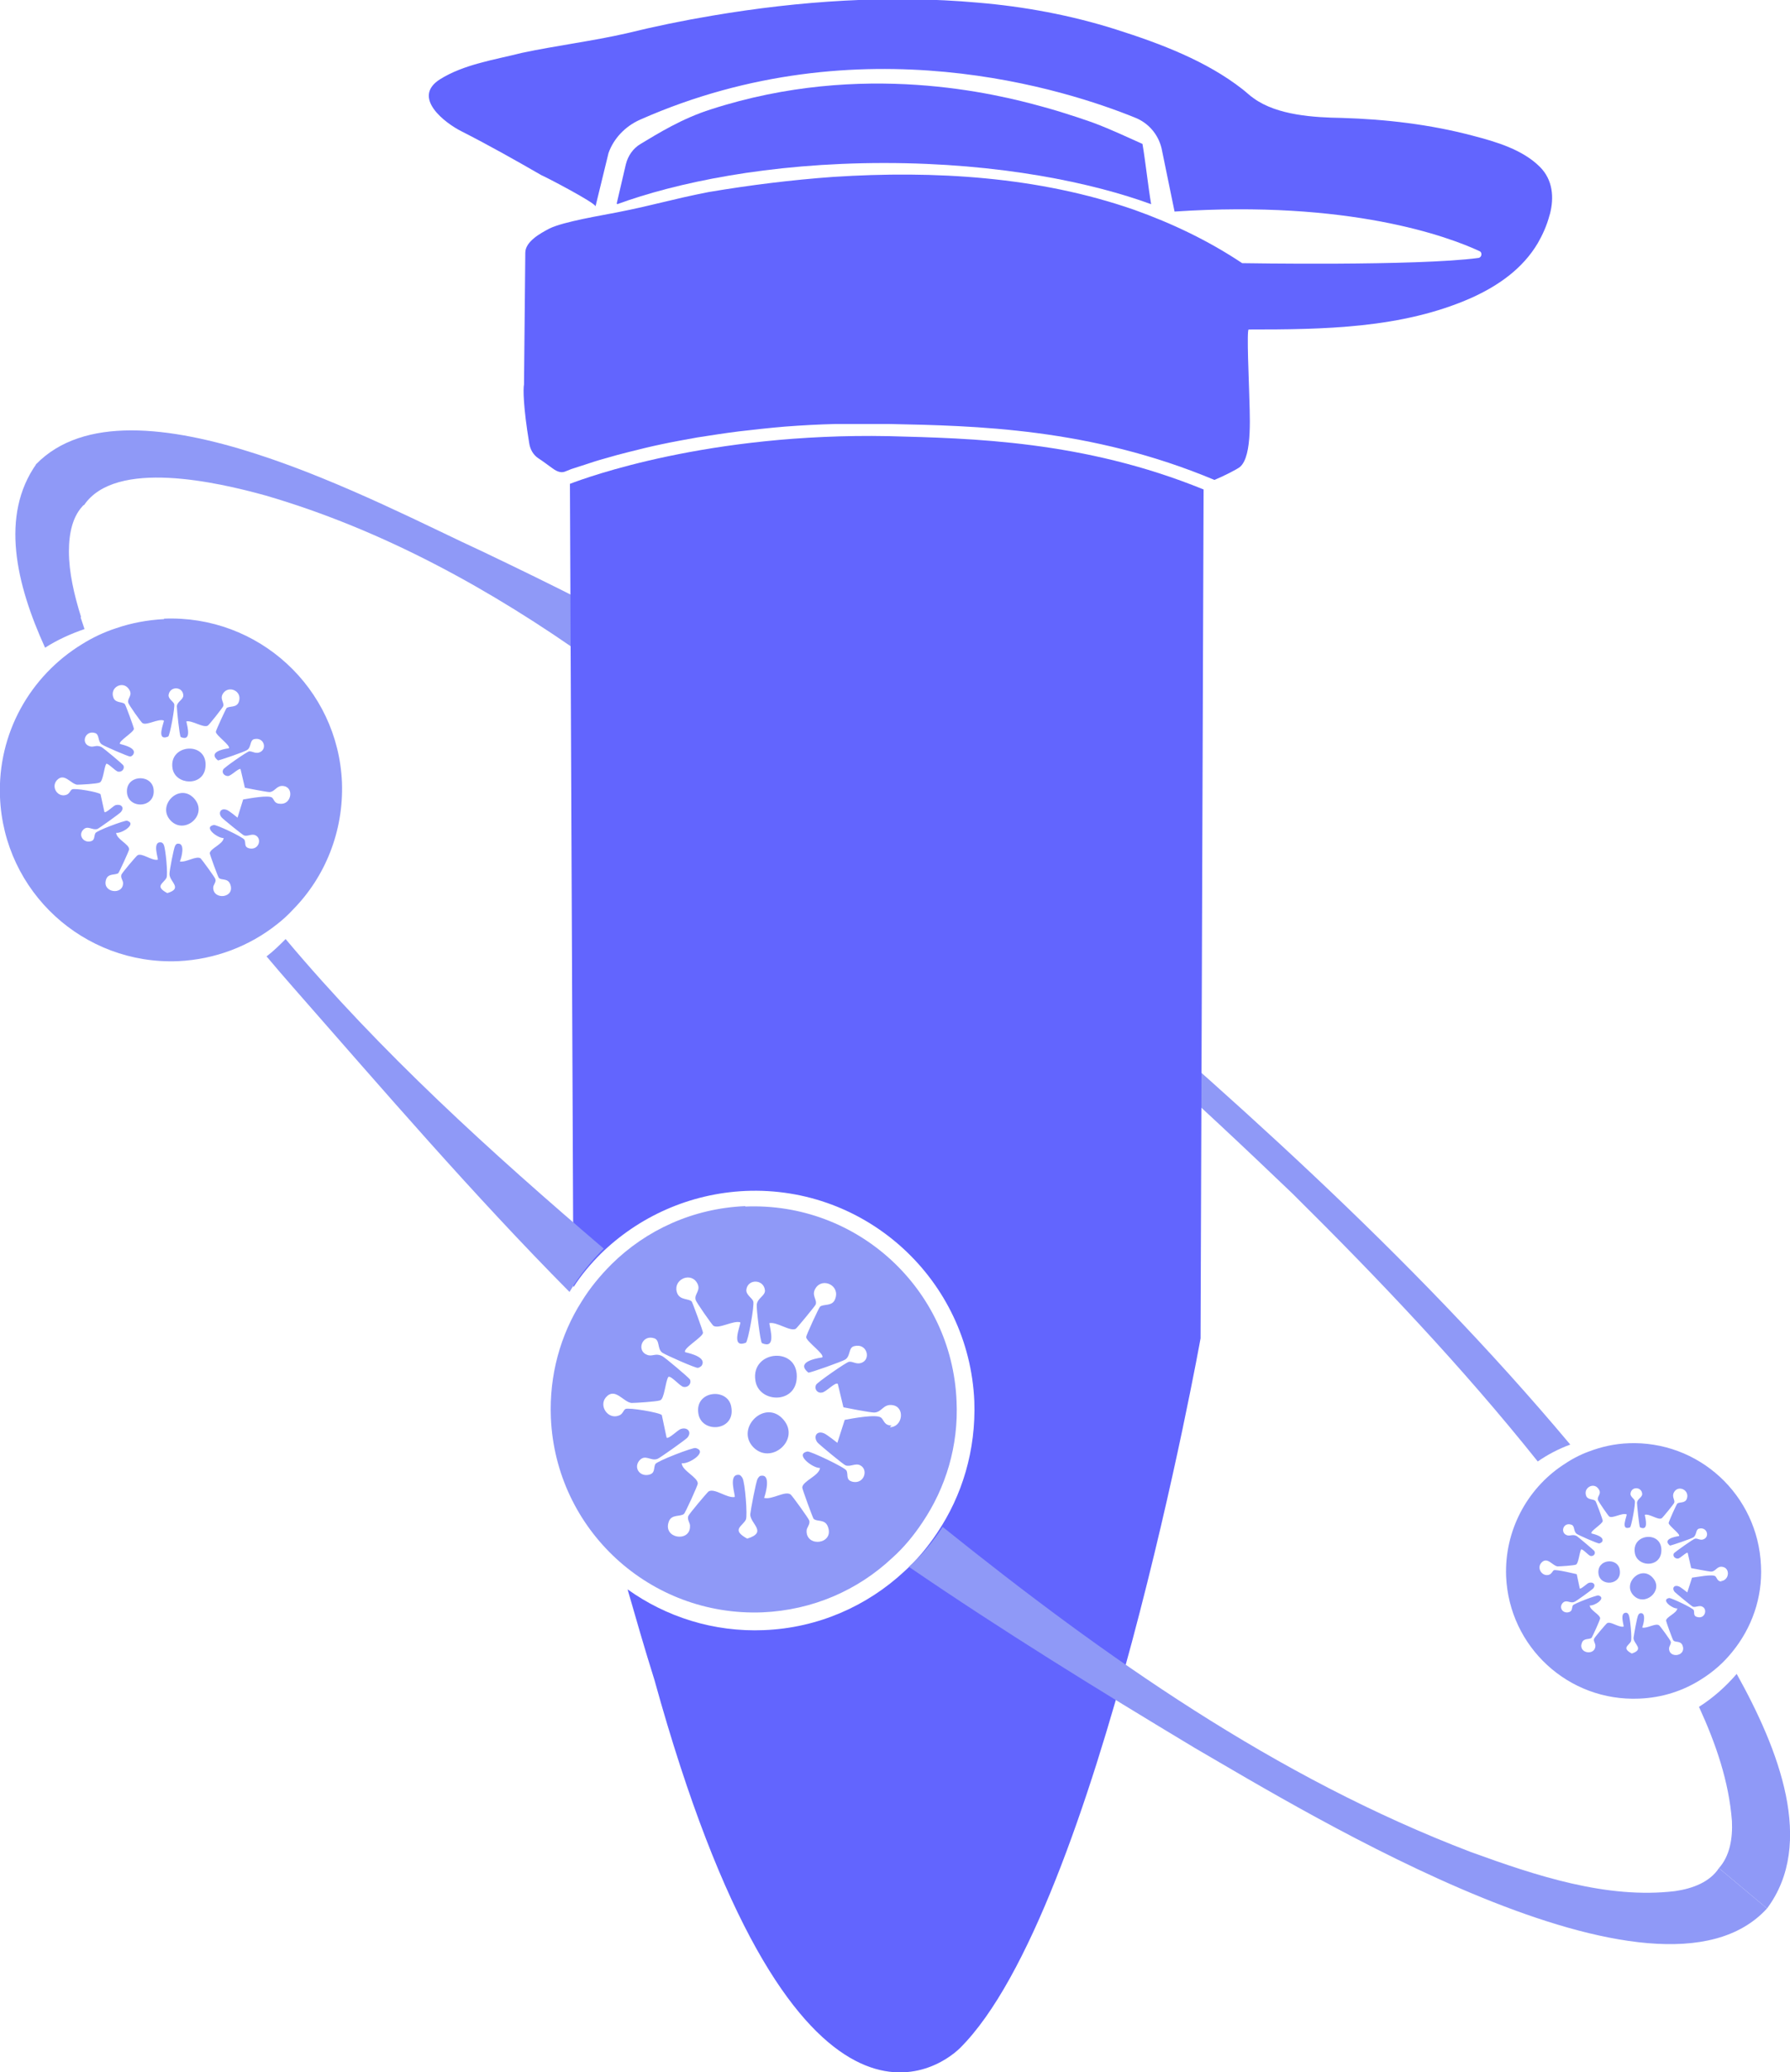 <?xml version="1.0" encoding="UTF-8"?>
<svg id="Capa_2" data-name="Capa 2" xmlns="http://www.w3.org/2000/svg" viewBox="0 0 41.3 47.8">
  <defs>
    <style>
      .cls-1 {
        fill: #6265fe;
      }

      .cls-2 {
        fill: #8f99f7;
      }
    </style>
  </defs>
  <g id="Capa_1-2" data-name="Capa 1">
    <g>
      <path class="cls-2" d="M1.86,14.24c.03.09.06.18.09.27-.32.11-.63.25-.91.43C.37,13.47,0,11.89.84,10.7l1.11.93c-.28.26-.36.68-.36,1.09,0,.48.12,1,.28,1.51Z"/>
      <path class="cls-2" d="M36.23,33.32c-.27.1-.52.23-.75.39-1.74-2.18-3.68-4.22-5.66-6.18-2.25-2.15-4.54-4.29-7.07-6.12-1.15-.81-2.38-1.58-3.55-2.34-1.9-1.23-3.72-2.54-5.57-3.84-2.29-1.63-4.79-3.01-7.5-3.8-1.12-.31-3.46-.85-4.19.22l-1.11-.94c2.18-2.24,7.94.93,10.3,2.01,3.1,1.48,6.21,3.07,8.86,5.27.89.73,1.74,1.5,2.59,2.27.32.29.96.86,1.28,1.14,4.35,3.7,8.69,7.53,12.37,11.92Z"/>
      <g>
        <path class="cls-1" d="M27.77,11.29l-.07,19.58s-2.37,13.21-5.55,16.37c-.53.52-3.9,2.9-7.05-8.49-.23-.73-.43-1.43-.62-2.09.88.63,1.98.99,3.15.94,1.25-.05,2.38-.56,3.23-1.35.29-.26.54-.56.76-.89.58-.86.9-1.91.86-3.04-.12-2.79-2.48-4.97-5.28-4.85-1.3.06-2.47.6-3.34,1.45-.23.23-.45.49-.63.77l-.08-18.53c.39-.15,3.21-1.18,7.35-1.1,1.9.05,4.5.1,7.27,1.23Z"/>
        <path class="cls-1" d="M35.75,4.97c-.06.23-.16.45-.27.64-.35.59-.91.98-1.53,1.26-1.6.71-3.42.73-5.14.73-.05,0,.01,1.3.01,1.4.01.52.09,1.51-.21,1.77-.06.05-.37.21-.59.3-2.86-1.2-5.54-1.25-7.5-1.29-.42,0-.83,0-1.25,0-.39.01-.77.03-1.16.06-.36.03-.71.07-1.06.11-.32.04-.64.09-.96.14-.28.05-.56.1-.84.16-.24.05-.48.11-.72.17-.2.05-.39.1-.59.16-.15.04-.3.09-.45.14-.1.03-.21.07-.31.1-.05.02-.1.04-.15.06-.11.04-.22-.03-.3-.09-.1-.07-.2-.15-.31-.22-.12-.08-.19-.21-.21-.35-.14-.84-.14-1.26-.12-1.35,0,0,.03-3.03.03-3.04,0-.26.35-.45.56-.56.33-.16,1.2-.3,1.55-.37.87-.17,1.25-.3,2.12-.47.95-.16,1.91-.28,2.88-.35,2.33-.15,4.73-.01,6.94.76.87.31,1.71.71,2.49,1.23,0,0,4.03.07,5.45-.12.08-.01.1-.13.02-.16-.71-.33-3-1.18-7.03-.91l-.3-1.46c-.08-.33-.31-.59-.62-.71-1.53-.62-6.32-2.2-11.41.05-.34.15-.61.43-.73.77l-.3,1.23c0-.08-1.15-.68-1.25-.72-.59-.34-1.21-.69-1.84-1.01-.38-.19-1.16-.78-.5-1.2.56-.35,1.26-.45,1.89-.61.8-.17,1.62-.27,2.41-.45.65-.16,1.33-.3,1.99-.41,2.01-.34,4.08-.48,6.11-.3,1.08.09,2.16.29,3.2.62s2.09.73,2.92,1.38c.09.07.17.15.26.21.54.39,1.39.44,2.03.45,1.01.03,2.04.15,3.02.41.54.14,1.15.32,1.55.72.3.3.33.71.23,1.09Z"/>
        <path class="cls-1" d="M14.23,4.69l.21-.9c.05-.2.17-.37.34-.47.4-.24.96-.59,1.63-.8,3.5-1.13,6.59-.35,7.64-.06.59.16,1.17.37,1.17.37.43.16.8.34,1.14.49.07.41.13.98.2,1.39-1.34-.49-3.48-.95-6.16-.95s-4.82.46-6.16.95Z"/>
      </g>
      <path class="cls-2" d="M13.93,28.8c-.3.3-.57.63-.79,1-2.23-2.25-4.3-4.66-6.38-7.03-.2-.23-.41-.47-.61-.71.16-.12.3-.26.44-.4,2.2,2.62,4.74,4.92,7.34,7.14Z"/>
      <g>
        <path class="cls-2" d="M40.77,44.02l-1.11-.93c.25-.28.32-.68.3-1.09-.07-.91-.37-1.78-.76-2.63.33-.21.62-.47.87-.76.97,1.74,1.82,3.91.7,5.41Z"/>
        <path class="cls-2" d="M40.77,44.02c-2.52,2.76-10.58-2.18-13.2-3.7-2.23-1.34-4.45-2.71-6.6-4.18.3-.27.56-.58.78-.92,3.75,3.01,7.68,5.78,12.19,7.5,1.49.54,3.13,1.09,4.71.9.41-.06.8-.21,1.01-.53l1.11.93Z"/>
      </g>
      <g>
        <path class="cls-2" d="M36.88,36.29c.03.32.56.28.49-.09-.05-.28-.52-.24-.49.09Z"/>
        <path class="cls-2" d="M37.58,33.29c-.32.01-.63.08-.92.19-.22.08-.42.19-.61.32-.82.55-1.34,1.51-1.3,2.56.07,1.63,1.44,2.89,3.07,2.82.53-.02,1.02-.18,1.44-.45.27-.17.51-.38.71-.63.44-.54.7-1.24.66-1.99-.07-1.63-1.44-2.89-3.07-2.82ZM39.73,36.48c-.11,0-.11-.08-.15-.12-.06-.06-.44.02-.54.03l-.11.34s-.16-.13-.2-.14c-.11-.04-.16.05-.09.13.03.03.39.33.42.34.07.02.15-.04.22,0,.12.06.06.28-.11.24-.11-.02-.07-.1-.09-.16-.02-.05-.53-.29-.57-.28-.2.04.08.25.19.24-.01.11-.25.19-.26.28,0,.02.15.44.17.46.05.05.16,0,.21.11.1.26-.32.31-.31.07,0-.05.05-.1.04-.15,0-.03-.25-.37-.27-.38-.08-.06-.28.08-.39.05.03-.07.1-.35-.04-.33-.02,0-.04.02-.05.04-.03.04-.1.46-.11.53,0,.14.26.26-.04.36-.24-.13-.07-.18-.02-.28.03-.06-.02-.55-.05-.61-.01-.02-.02-.04-.05-.05-.18-.02-.05.31-.07.32-.12.02-.3-.13-.38-.08-.02.01-.3.34-.3.36-.02.05.03.1.03.16,0,.24-.41.18-.31-.07.04-.11.17-.07.22-.11.02-.02.2-.42.2-.45,0-.09-.24-.19-.24-.3.1.02.4-.17.2-.23-.04-.01-.57.19-.59.23-.03.06,0,.14-.11.16-.13.02-.21-.11-.13-.21.09-.1.17.01.27-.03.03,0,.42-.29.44-.31.07-.09,0-.16-.1-.13-.04.01-.18.15-.21.13l-.07-.33s-.49-.12-.53-.09c-.03.02-.04.07-.1.1-.16.06-.3-.14-.19-.27.14-.16.26.07.38.08.06,0,.37-.02.42-.04.06-.02.08-.27.12-.35.04-.02.17.14.22.15.06.01.12-.04.09-.11-.01-.02-.38-.33-.41-.35-.1-.05-.15.01-.23-.02-.16-.06-.08-.31.11-.24.08.03.04.15.12.21.04.03.49.23.52.22.02,0,.04-.02.06-.03.08-.12-.16-.18-.24-.2-.04-.05.26-.22.26-.29,0-.03-.15-.44-.17-.46-.05-.05-.17-.02-.21-.11-.08-.19.17-.33.28-.17.09.12-.04.17-.01.26,0,.02.24.37.26.38.08.05.29-.09.4-.05.02.02-.16.39.08.3.03-.02.13-.55.11-.61-.01-.05-.11-.1-.1-.17.02-.17.26-.16.27.01,0,.08-.11.11-.12.2,0,.06.05.55.07.57.2.09.13-.18.11-.29.11-.03.31.13.39.08.02-.01.29-.34.29-.36.02-.07-.07-.14,0-.25.1-.16.36-.04.29.16-.04.11-.17.07-.22.11-.02.02-.2.42-.2.45,0,.06.28.26.24.3-.13.02-.38.08-.21.22.03,0,.5-.16.54-.19.08-.05.05-.18.13-.2.19-.05.26.2.09.25-.07.02-.12-.03-.18-.02-.03,0-.47.31-.49.34-.03.06.02.12.09.12.06,0,.2-.16.23-.13l.08.35s.41.08.46.08c.11,0,.13-.13.26-.11.19.03.16.32-.04.33Z"/>
        <path class="cls-2" d="M37.69,36.8c.26.27.7-.11.45-.4-.27-.32-.72.12-.45.4Z"/>
        <path class="cls-2" d="M37.72,35.82c.05.32.57.35.61-.02.05-.5-.69-.44-.61.02Z"/>
      </g>
      <g>
        <path class="cls-2" d="M17.43,31.85c.08.5.89.54.95-.03.08-.78-1.07-.69-.95.03Z"/>
        <path class="cls-2" d="M16.11,32.58c.05.5.88.44.76-.14-.08-.43-.82-.37-.76.14Z"/>
        <path class="cls-2" d="M17.38,33.38c.41.42,1.09-.17.7-.63-.42-.5-1.12.19-.7.63Z"/>
        <path class="cls-2" d="M17.2,27.82c-1.21.05-2.29.55-3.09,1.34-.26.26-.5.55-.69.86-.49.77-.75,1.7-.71,2.68.11,2.59,2.29,4.59,4.88,4.49,1.16-.05,2.2-.51,2.99-1.25.27-.24.5-.52.7-.82.54-.8.84-1.77.79-2.81-.11-2.58-2.29-4.59-4.88-4.48ZM20.57,32.88c-.17,0-.17-.12-.24-.18-.1-.09-.68.02-.84.05l-.17.53s-.25-.2-.31-.22c-.17-.07-.25.08-.15.21.04.05.61.52.65.53.11.04.23-.06.34,0,.19.1.09.43-.17.38-.18-.04-.1-.16-.15-.26-.03-.07-.83-.45-.9-.44-.31.06.13.39.29.38-.02.18-.4.3-.41.45,0,.04.24.69.26.72.08.08.26,0,.33.18.16.41-.5.49-.49.1,0-.08.09-.15.06-.24-.01-.04-.39-.57-.43-.6-.13-.09-.43.13-.61.08.04-.11.16-.55-.07-.51-.04,0-.06.04-.08.07-.04.07-.16.72-.17.82,0,.22.41.41-.07.56-.38-.21-.11-.28-.03-.44.04-.09-.02-.86-.08-.96-.02-.03-.04-.06-.07-.07-.28-.04-.08.49-.11.51-.18.03-.46-.21-.6-.13-.03.02-.46.53-.47.57-.03.09.05.16.04.24,0,.37-.63.28-.49-.11.06-.18.27-.11.35-.18.03-.02.32-.66.32-.7,0-.15-.37-.3-.37-.47.16.03.62-.27.32-.35-.06-.02-.89.3-.93.37-.05.1.01.22-.17.25-.2.03-.33-.17-.2-.33.14-.16.26.02.42-.04.04-.01.66-.45.69-.49.11-.13,0-.25-.15-.2-.07.02-.28.24-.33.2l-.11-.52c-.05-.06-.77-.18-.84-.14-.05.03-.06.12-.15.15-.25.1-.47-.22-.3-.42.21-.24.4.11.59.13.1,0,.58-.03.66-.06.1-.03.12-.43.19-.54.06-.04.26.21.35.23.1.02.19-.07.15-.17-.02-.04-.59-.52-.64-.54-.16-.08-.23.02-.35-.03-.25-.09-.12-.48.17-.38.13.05.06.24.18.33.07.05.77.36.82.35.03,0,.07-.03.09-.05.12-.19-.25-.28-.38-.31-.07-.08.41-.35.41-.45,0-.04-.24-.69-.26-.72-.07-.07-.26-.03-.33-.18-.13-.3.27-.51.44-.27.13.19-.06.27-.02.41,0,.04.38.58.41.6.13.08.46-.13.62-.08.03.02-.25.62.13.47.05-.03.2-.86.17-.95-.02-.08-.17-.15-.16-.27.03-.26.41-.25.43.02,0,.12-.17.17-.19.32-.01.09.08.86.12.89.32.14.2-.28.17-.46.17-.04.48.2.61.13.03-.02.45-.53.46-.56.04-.12-.11-.21,0-.38.16-.25.57-.06.45.25-.06.18-.27.11-.35.18-.03.03-.32.66-.32.7,0,.1.44.4.37.47-.2.03-.6.12-.32.35.04.01.79-.26.85-.3.13-.08.07-.28.21-.31.3-.08.4.32.15.39-.11.03-.18-.04-.27-.03-.05,0-.74.48-.76.53-.05.1.03.2.13.18.09,0,.31-.25.37-.2l.13.54s.64.13.72.12c.17-.01.2-.2.41-.17.3.04.24.51-.06.51Z"/>
      </g>
      <g>
        <path class="cls-2" d="M3.94,18.93c.32.33.86-.13.55-.5-.34-.4-.89.15-.55.5Z"/>
        <path class="cls-2" d="M2.93,18.29c.04.39.69.35.61-.11-.07-.34-.65-.3-.61.11Z"/>
        <path class="cls-2" d="M3.98,17.72c.06.39.71.43.76-.02.07-.61-.85-.55-.76.02Z"/>
        <path class="cls-2" d="M3.79,14.28c-.39.02-.76.09-1.11.21-.28.09-.55.22-.79.37C.7,15.59-.06,16.91,0,18.39c.09,2.18,1.93,3.87,4.11,3.78.86-.04,1.65-.35,2.28-.85.13-.1.26-.22.37-.34.74-.75,1.17-1.8,1.13-2.93-.09-2.18-1.93-3.87-4.11-3.78ZM6.47,18.54c-.14,0-.14-.09-.19-.14-.08-.07-.54.02-.67.04l-.13.42s-.19-.16-.25-.18c-.14-.05-.2.07-.12.17.03.04.49.41.52.42.09.03.18-.05.27,0,.15.08.07.34-.14.3-.14-.03-.08-.12-.12-.2-.03-.06-.66-.36-.71-.34-.25.05.1.31.23.3-.01.14-.31.24-.32.35,0,.03.19.55.21.57.06.06.2,0,.26.14.13.33-.4.38-.39.08,0-.06.07-.12.05-.19,0-.03-.31-.45-.34-.48-.1-.07-.34.1-.48.07.04-.09.13-.43-.05-.41-.03,0-.05.03-.06.05-.03.05-.13.57-.13.65,0,.18.32.33-.05.44-.3-.16-.09-.22-.02-.35.04-.07-.02-.68-.06-.76-.01-.03-.03-.05-.06-.06-.22-.03-.06.38-.08.4-.14.03-.37-.17-.47-.1-.03.02-.37.42-.37.45-.02.07.04.13.04.19,0,.29-.5.22-.39-.09.05-.14.21-.09.28-.14.02-.02.25-.52.25-.55,0-.12-.29-.23-.3-.38.13.02.49-.21.25-.28-.05-.01-.71.23-.73.29-.04.08,0,.17-.13.19-.15.02-.26-.14-.16-.26.11-.13.21.01.34-.03.03-.01.52-.36.54-.39.09-.11,0-.19-.12-.16-.05.01-.22.19-.26.16l-.09-.41c-.04-.05-.61-.15-.66-.11-.04.02-.05.09-.12.12-.2.08-.37-.17-.23-.33.17-.19.32.08.47.1.08,0,.46-.02.52-.05.08-.03.1-.34.15-.43.04-.03.21.17.28.18.08.01.15-.06.12-.14-.01-.03-.47-.41-.51-.43-.13-.06-.18.02-.28-.02-.2-.07-.09-.38.14-.3.1.04.05.19.15.26.05.04.61.28.65.28.03,0,.05-.02.07-.04.1-.15-.19-.22-.3-.25-.05-.06.32-.27.32-.35,0-.03-.19-.55-.21-.57-.06-.06-.21-.02-.26-.14-.1-.24.21-.41.35-.21.11.15-.04.21-.01.32,0,.03.3.46.33.47.1.06.36-.11.49-.06.02.02-.2.49.1.37.04-.02.16-.68.14-.75-.02-.06-.14-.12-.13-.21.03-.21.33-.2.34.01,0,.1-.14.14-.15.25,0,.07.06.68.09.71.25.11.16-.22.13-.36.13-.03.38.15.49.1.03-.01.35-.42.36-.45.03-.09-.09-.17,0-.3.13-.19.45-.05.36.2-.05.14-.21.09-.28.14-.02.02-.25.52-.25.55,0,.08.35.32.3.38-.16.02-.48.1-.25.28.03,0,.62-.2.67-.24.1-.06.06-.22.16-.25.24-.06.32.25.11.31-.09.02-.14-.03-.22-.03-.04,0-.59.38-.6.42-.04.08.03.15.11.15.07,0,.25-.19.29-.16l.1.43s.5.1.57.1c.13-.01.16-.16.32-.14.24.03.19.4-.04.41Z"/>
      </g>
    </g>
  </g>
</svg>